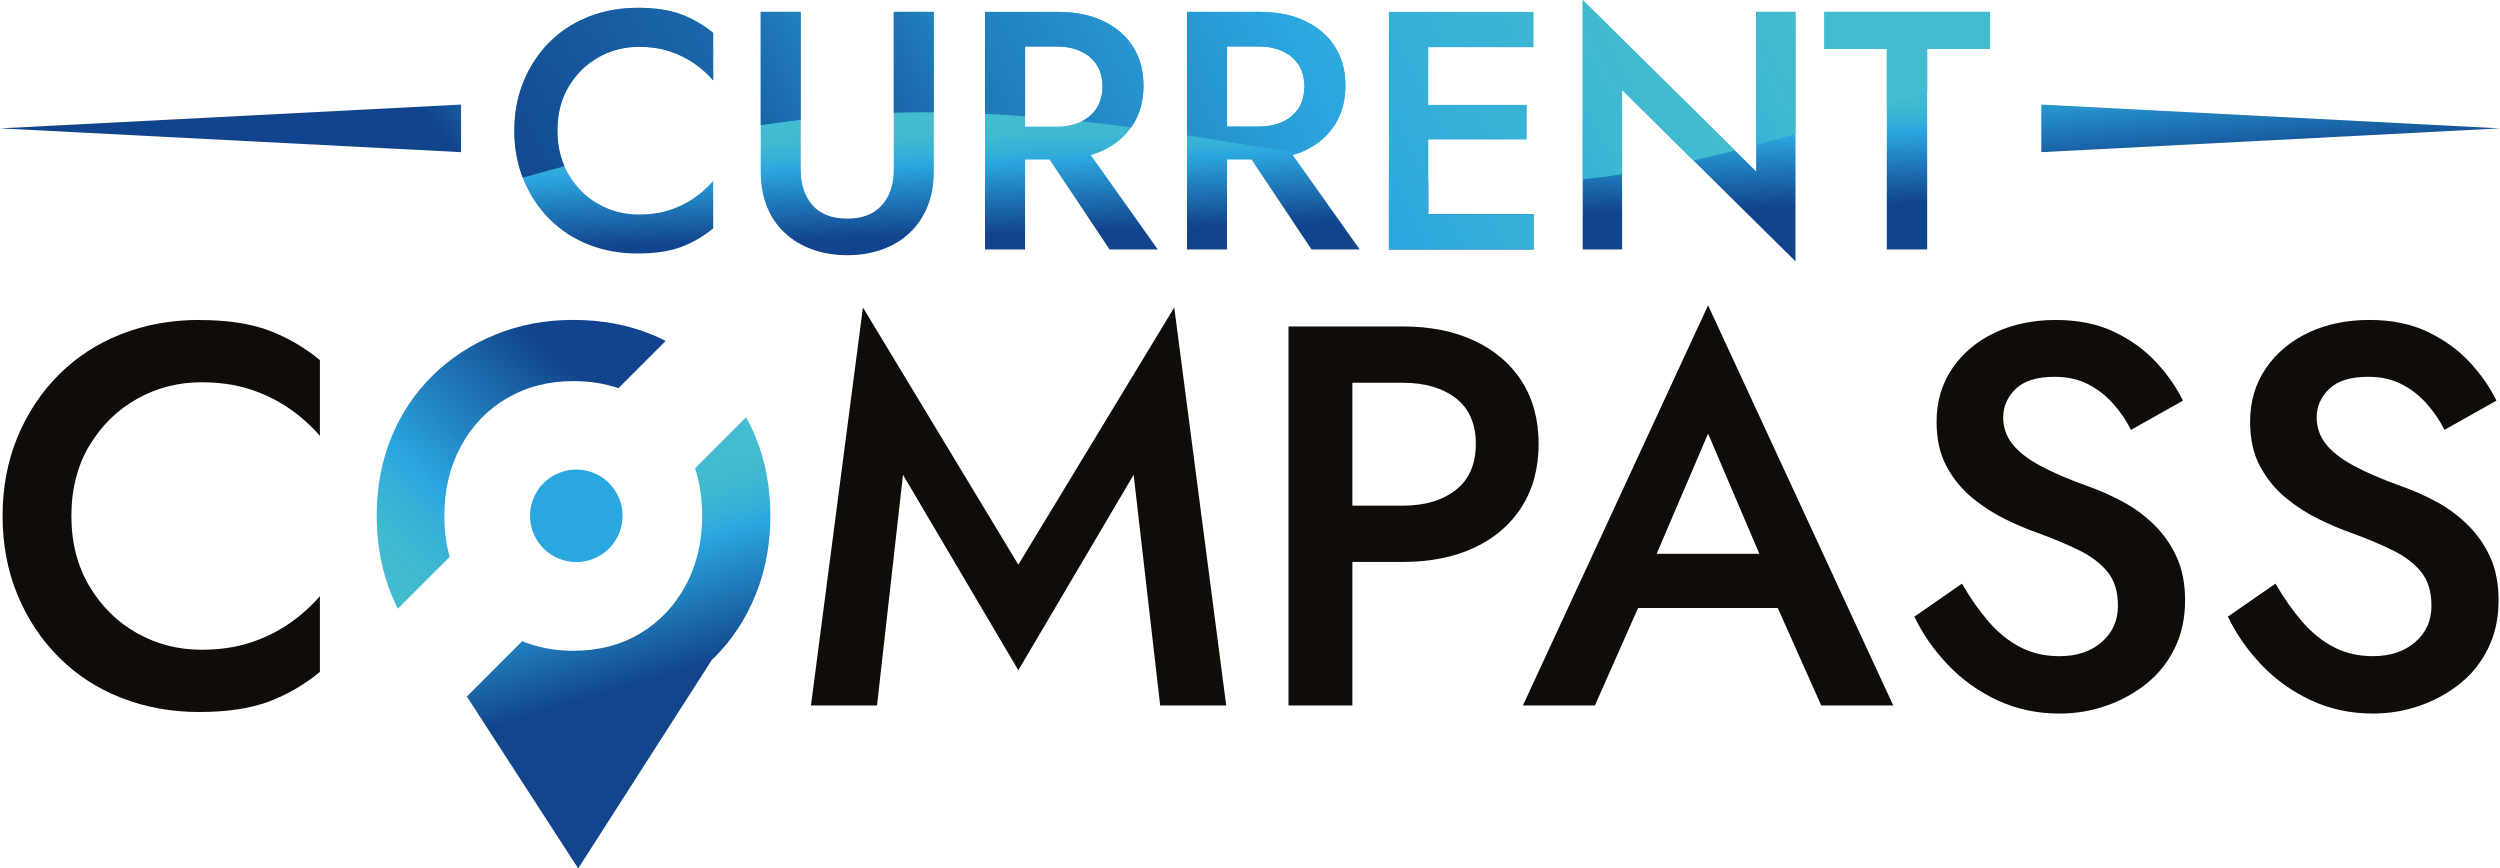 <?xml version="1.0" encoding="UTF-8"?>
<svg xmlns="http://www.w3.org/2000/svg" xmlns:xlink="http://www.w3.org/1999/xlink" id="Layer_1" viewBox="0 0 938.92 326.16">
  <defs>
    <style>.cls-1{fill:url(#linear-gradient-8);}.cls-2{fill:url(#linear-gradient-7);}.cls-3{fill:url(#linear-gradient-5);}.cls-4{fill:url(#linear-gradient-6);}.cls-5{fill:url(#linear-gradient-9);}.cls-6{fill:url(#linear-gradient-4);}.cls-7{fill:url(#linear-gradient-3);}.cls-8{fill:url(#linear-gradient-2);}.cls-9{fill:url(#linear-gradient);}.cls-10{fill:#100c08;}.cls-11{fill:url(#linear-gradient-10);}.cls-12{fill:url(#linear-gradient-11);}.cls-13{fill:url(#linear-gradient-12);}.cls-14{fill:url(#linear-gradient-13);}.cls-15{fill:url(#linear-gradient-19);}.cls-16{fill:url(#linear-gradient-14);}.cls-17{fill:url(#linear-gradient-21);}.cls-18{fill:url(#linear-gradient-20);}.cls-19{fill:url(#linear-gradient-15);}.cls-20{fill:url(#linear-gradient-16);}.cls-21{fill:url(#linear-gradient-17);}.cls-22{fill:url(#linear-gradient-18);}</style>
    <linearGradient id="linear-gradient" x1="232.78" y1="98.27" x2="231.16" y2="50.31" gradientUnits="userSpaceOnUse">
      <stop offset=".12" stop-color="#12448d"></stop>
      <stop offset=".68" stop-color="#2ba7df"></stop>
      <stop offset=".74" stop-color="#33aed9"></stop>
      <stop offset=".87" stop-color="#3fb8d1"></stop>
      <stop offset="1" stop-color="#43bccf"></stop>
    </linearGradient>
    <linearGradient id="linear-gradient-2" x1="320.26" y1="95.31" x2="318.63" y2="47.34" xlink:href="#linear-gradient"></linearGradient>
    <linearGradient id="linear-gradient-3" x1="402.35" y1="92.52" x2="400.73" y2="44.56" xlink:href="#linear-gradient"></linearGradient>
    <linearGradient id="linear-gradient-4" x1="478.11" y1="89.95" x2="476.48" y2="41.99" xlink:href="#linear-gradient"></linearGradient>
    <linearGradient id="linear-gradient-5" x1="635.58" y1="84.62" x2="633.95" y2="36.65" xlink:href="#linear-gradient"></linearGradient>
    <linearGradient id="linear-gradient-6" x1="718.66" y1="81.8" x2="717.03" y2="33.83" xlink:href="#linear-gradient"></linearGradient>
    <linearGradient id="linear-gradient-7" x1="548.8" y1="87.56" x2="547.17" y2="39.59" xlink:href="#linear-gradient"></linearGradient>
    <linearGradient id="linear-gradient-8" x1="217.77" y1="122.32" x2="134.85" y2="210.12" xlink:href="#linear-gradient"></linearGradient>
    <linearGradient id="linear-gradient-9" x1="245.41" y1="265.55" x2="222.06" y2="187.09" gradientUnits="userSpaceOnUse">
      <stop offset=".12" stop-color="#12458b"></stop>
      <stop offset=".68" stop-color="#2ba7df"></stop>
      <stop offset=".74" stop-color="#33aed9"></stop>
      <stop offset=".87" stop-color="#3fb8d1"></stop>
      <stop offset="1" stop-color="#43bccf"></stop>
    </linearGradient>
    <linearGradient id="linear-gradient-10" x1="254.43" y1="242.42" x2="215.41" y2="192.42" gradientTransform="translate(90.61 -68.08) rotate(22.5)" gradientUnits="userSpaceOnUse">
      <stop offset=".12" stop-color="#12448d"></stop>
      <stop offset=".68" stop-color="#2ba7df"></stop>
    </linearGradient>
    <linearGradient id="linear-gradient-11" x1="128.09" y1="19.66" x2="199.63" y2="-37.24" xlink:href="#linear-gradient"></linearGradient>
    <linearGradient id="linear-gradient-12" x1="854" y1="67.34" x2="849.12" y2="8.81" xlink:href="#linear-gradient"></linearGradient>
    <linearGradient id="linear-gradient-13" x1="194.59" y1="234.95" x2="661.65" y2="-10.16" xlink:href="#linear-gradient"></linearGradient>
    <linearGradient id="linear-gradient-14" x1="117.25" y1="86.31" x2="582.67" y2="-157.95" xlink:href="#linear-gradient"></linearGradient>
    <linearGradient id="linear-gradient-15" x1="281.91" y1="55.49" x2="443.02" y2="-29.06" xlink:href="#linear-gradient"></linearGradient>
    <linearGradient id="linear-gradient-16" x1="227.28" y1="59.34" x2="399.66" y2="-31.12" xlink:href="#linear-gradient"></linearGradient>
    <linearGradient id="linear-gradient-17" x1="228.11" y1="114.97" x2="564.6" y2="-61.62" xlink:href="#linear-gradient"></linearGradient>
    <linearGradient id="linear-gradient-18" x1="247.16" y1="146.38" x2="604.32" y2="-41.06" xlink:href="#linear-gradient"></linearGradient>
    <linearGradient id="linear-gradient-19" x1="400.26" y1="145.15" x2="631.84" y2="23.61" xlink:href="#linear-gradient"></linearGradient>
    <linearGradient id="linear-gradient-20" x1="529.8" y1="99.35" x2="680.9" y2="20.06" xlink:href="#linear-gradient"></linearGradient>
    <linearGradient id="linear-gradient-21" x1="315.33" y1="223.77" x2="694.62" y2="24.71" gradientUnits="userSpaceOnUse">
      <stop offset=".12" stop-color="#12448d"></stop>
      <stop offset=".68" stop-color="#2ba7df"></stop>
      <stop offset=".74" stop-color="#33aed9"></stop>
      <stop offset=".87" stop-color="#3fb8d1"></stop>
      <stop offset="1" stop-color="#43bccf"></stop>
    </linearGradient>
  </defs>
  <path class="cls-9" d="M239.43,2.93c-6.06,0-11.72.96-17.01,2.85-.43.15-.86.3-1.28.46-.34.13-.67.28-1.01.43-5.22,2.19-9.8,5.22-13.71,9.13-1.56,1.56-2.99,3.23-4.3,5-.13.17-.24.35-.37.53-.39.55-.78,1.11-1.15,1.68-.62.95-1.2,1.93-1.75,2.94-.09.16-.18.31-.26.47h0c-.7,1.32-1.34,2.69-1.92,4.1-1.46,3.53-2.47,7.27-3.01,11.22-.33,2.37-.49,4.81-.49,7.33,0,6.71,1.17,12.9,3.5,18.55,2.34,5.65,5.59,10.56,9.75,14.72,4.16,4.16,9.07,7.35,14.72,9.56,5.65,2.21,11.75,3.31,18.29,3.31s11.98-.81,16.31-2.42c4.33-1.61,8.37-3.95,12.11-7.01h0s0,0,0,0v-17.84s0,0,0,0h0c-.17.19-.35.38-.52.57-1.93,2.15-4.15,4.11-6.68,5.87-2.76,1.91-5.84,3.42-9.24,4.52-3.4,1.11-7.22,1.66-11.47,1.66-5.44,0-10.47-1.29-15.1-3.89-4.63-2.59-8.37-6.27-11.22-11.03-1.34-2.24-2.36-4.66-3.06-7.24-.8-2.9-1.21-6-1.21-9.33,0-6.37,1.42-11.92,4.27-16.63s6.59-8.37,11.22-10.96c4.63-2.59,9.66-3.89,15.1-3.89,4.25,0,8.07.55,11.47,1.66,3.4,1.11,6.48,2.61,9.24,4.52,2.76,1.91,5.16,4.06,7.2,6.44h0s0,0,0,0V12.36c-3.74-3.06-7.78-5.4-12.11-7.01-4.33-1.61-9.77-2.42-16.32-2.42Z"></path>
  <path class="cls-8" d="M335.67,63.73c0,2.53-.33,4.82-.95,6.9-.44,1.45-1.02,2.8-1.77,4.03-.51.85-1.09,1.65-1.74,2.4-2.98,3.36-7.31,5.04-13,5.04s-10.13-1.68-13.07-5.04c-2.93-3.36-4.4-7.79-4.4-13.32V4.46h-15.04v59.91c0,4.75.73,9,2.15,12.77.05.14.09.29.14.42.07.18.16.34.24.51,1.52,3.64,3.66,6.77,6.46,9.36,2.93,2.72,6.39,4.8,10.39,6.25,3.99,1.44,8.37,2.17,13.13,2.17s9.13-.72,13.13-2.17c3.99-1.44,7.43-3.53,10.32-6.25,1.41-1.32,2.65-2.79,3.74-4.38,1.15-1.68,2.14-3.51,2.95-5.49,1.57-3.87,2.36-8.26,2.36-13.19V4.46h-15.04v59.27Z"></path>
  <path class="cls-7" d="M411.97,57.48c.06-.02.12-.04.17-.06.76-.29,1.51-.6,2.23-.95,4.8-2.29,8.52-5.52,11.15-9.69,1.32-2.08,2.3-4.34,2.96-6.79.22-.83.4-1.69.54-2.56.29-1.69.44-3.46.44-5.31h0c0-5.61-1.32-10.47-3.95-14.6-2.63-4.12-6.35-7.33-11.15-9.62-4.8-2.29-10.43-3.44-16.89-3.44h-27.53v89.23h15.04s0,0,0,0v-33.78h9.19l22.55,33.78h18.1s0,0,0,0l-25.15-35.44c.78-.23,1.54-.49,2.28-.77ZM396.85,47.54h-11.85v-30.08h11.85c3.4,0,6.39.6,8.99,1.78,2.59,1.19,4.61,2.89,6.05,5.1,1.44,2.21,2.17,4.93,2.17,8.16,0,2.11-.35,4-1,5.71-.32.84-.69,1.65-1.16,2.39-1.45,2.25-3.46,3.97-6.05,5.16-2.59,1.19-5.59,1.78-8.99,1.78Z"></path>
  <path class="cls-6" d="M485.53,58.25c.78-.23,1.55-.49,2.29-.77.05-.02.11-.04.16-.06.76-.29,1.51-.6,2.23-.95,4.8-2.29,8.52-5.52,11.15-9.69,2.63-4.16,3.95-9.05,3.95-14.66s-1.32-10.47-3.95-14.59c-.99-1.55-2.13-2.96-3.42-4.25-2.15-2.15-4.73-3.94-7.73-5.37-4.8-2.29-10.43-3.44-16.89-3.44h-27.53v89.22h0s15.04,0,15.04,0v-33.78h9.19l22.55,33.78h0s18.1,0,18.1,0l-19.66-27.71-5.48-7.73ZM472.69,47.54h-11.85v-30.08h11.85c3.4,0,6.39.6,8.99,1.78,1.94.89,3.56,2.07,4.86,3.54.15.17.27.37.41.54.27.33.54.66.78,1.02.36.55.68,1.14.95,1.75.16.37.28.78.41,1.18.09.26.2.5.27.76.05.18.07.38.11.56.27,1.21.44,2.5.44,3.9,0,.42-.05.81-.07,1.21-.17,2.62-.84,4.93-2.09,6.89-1.45,2.25-3.46,3.97-6.05,5.16-2.59,1.19-5.59,1.78-8.99,1.78Z"></path>
  <polygon class="cls-3" points="674.33 4.46 659.55 4.46 659.55 4.46 659.55 64.37 594.41 0 594.41 0 594.41 0 594.41 93.69 609.2 93.69 609.2 93.69 609.2 33.78 674.33 98.15 674.33 4.46 674.33 4.46 674.33 4.46"></polygon>
  <polygon class="cls-4" points="747.37 4.46 747.37 4.46 685.17 4.46 685.17 18.35 685.17 18.35 685.17 18.36 708.62 18.36 708.62 93.69 708.62 93.69 708.62 93.69 723.79 93.69 723.79 18.36 747.37 18.36 747.37 4.46 747.37 4.46"></polygon>
  <path class="cls-2" d="M575.93,80.43h-39.51v-12.41c-5.47-.14-10.39-.54-14.79-1.12v26.78h0s9.3,0,9.3,0h44.99v-13.26h0Z"></path>
  <path class="cls-10" d="M74.79,120.16c-10.44,0-20.17,1.76-29.18,5.29-9.02,3.53-16.85,8.61-23.49,15.25-6.64,6.64-11.83,14.47-15.56,23.49-3.73,9.02-5.59,18.88-5.59,29.59s1.86,20.57,5.59,29.59c3.73,9.02,8.91,16.85,15.56,23.49,6.64,6.64,14.47,11.73,23.49,15.25,9.01,3.52,18.74,5.29,29.18,5.29s19.11-1.29,26.03-3.86c6.91-2.57,13.35-6.3,19.32-11.18v-28.47c-3.25,3.8-7.09,7.22-11.49,10.27-4.41,3.05-9.32,5.46-14.74,7.22-5.42,1.76-11.52,2.64-18.3,2.64-8.68,0-16.71-2.07-24.1-6.2-7.39-4.13-13.35-10-17.89-17.59-4.54-7.59-6.81-16.4-6.81-26.43s2.27-19.01,6.81-26.54c4.54-7.52,10.5-13.35,17.89-17.49,7.39-4.13,15.42-6.2,24.1-6.2,6.78,0,12.88.88,18.3,2.64,5.42,1.76,10.34,4.17,14.74,7.22,4.4,3.05,8.24,6.47,11.49,10.27v-28.47c-5.97-4.88-12.4-8.61-19.32-11.18-6.91-2.57-15.59-3.86-26.03-3.86Z"></path>
  <polygon class="cls-10" points="382.45 212.07 324.09 115.48 304.57 264.94 329.38 264.94 339.14 178.32 382.45 251.72 425.76 178.32 435.72 264.94 460.53 264.94 441.01 115.48 382.45 212.07"></polygon>
  <path class="cls-10" d="M571.56,143.24c-4.2-6.57-10.14-11.66-17.79-15.25-7.66-3.59-16.64-5.39-26.94-5.39h-42.91v142.34h23.99v-53.89h18.91c10.3,0,19.28-1.8,26.94-5.39,7.66-3.59,13.59-8.71,17.79-15.35,4.2-6.64,6.3-14.5,6.3-23.59s-2.1-16.91-6.3-23.49ZM546.75,184.01c-5.02,3.93-11.66,5.9-19.93,5.9h-18.91v-46.16h18.91c8.27,0,14.91,1.93,19.93,5.8,5.01,3.86,7.52,9.59,7.52,17.18s-2.51,13.35-7.52,17.28Z"></path>
  <path class="cls-10" d="M571.96,264.94h27.04l16.21-36.6h52.46l16.32,36.6h27.05l-69.54-150.27-69.54,150.27ZM622.18,208l19.32-45.14,19.27,45.14h-38.59Z"></path>
  <path class="cls-10" d="M809.06,197.13c-3.53-3.46-7.42-6.34-11.69-8.64-4.27-2.3-8.51-4.2-12.71-5.69-7.59-2.71-13.76-5.35-18.5-7.93-4.75-2.57-8.23-5.32-10.47-8.24-2.24-2.91-3.36-6.2-3.36-9.86,0-4.07,1.56-7.63,4.68-10.68,3.12-3.05,8-4.57,14.64-4.57,4.74,0,8.91.91,12.51,2.75,3.59,1.83,6.74,4.27,9.46,7.32,2.71,3.05,4.95,6.34,6.71,9.86l19.52-10.98c-2.44-5.01-5.8-9.83-10.07-14.44-4.27-4.61-9.53-8.4-15.76-11.39-6.24-2.98-13.56-4.47-21.96-4.47s-16.17,1.6-22.88,4.78c-6.71,3.19-12.03,7.66-15.96,13.42-3.93,5.76-5.9,12.44-5.9,20.03,0,6.64,1.29,12.3,3.86,16.98,2.57,4.68,5.83,8.61,9.76,11.79,3.93,3.19,8.06,5.83,12.4,7.93,4.34,2.1,8.27,3.76,11.79,4.98,5.96,2.17,11.22,4.37,15.76,6.61,4.54,2.24,8.1,4.95,10.68,8.13,2.57,3.19,3.86,7.42,3.86,12.71,0,5.56-2.03,10.1-6.1,13.62-4.07,3.53-9.35,5.29-15.86,5.29-5.42,0-10.3-1.12-14.64-3.35-4.34-2.24-8.3-5.42-11.9-9.56-3.59-4.13-6.95-8.91-10.06-14.34l-17.89,12.4c3.12,6.51,7.32,12.54,12.61,18.1,5.29,5.56,11.49,10,18.61,13.32,7.12,3.32,14.87,4.98,23.28,4.98,6.1,0,11.96-.98,17.59-2.95,5.62-1.96,10.68-4.74,15.15-8.34,4.47-3.59,8-8.03,10.57-13.32,2.57-5.29,3.86-11.25,3.86-17.89,0-6.23-1.05-11.66-3.15-16.27-2.1-4.61-4.92-8.64-8.44-12.1Z"></path>
  <path class="cls-10" d="M935.23,209.22c-2.1-4.61-4.92-8.64-8.44-12.1-3.53-3.46-7.42-6.34-11.69-8.64-4.27-2.3-8.51-4.2-12.71-5.69-7.59-2.71-13.76-5.35-18.5-7.93-4.75-2.57-8.24-5.32-10.47-8.24-2.24-2.91-3.35-6.2-3.35-9.86,0-4.07,1.56-7.63,4.68-10.68,3.12-3.05,8-4.57,14.64-4.57,4.74,0,8.91.91,12.51,2.75,3.59,1.83,6.74,4.27,9.46,7.32,2.71,3.05,4.95,6.34,6.71,9.86l19.52-10.98c-2.44-5.01-5.8-9.83-10.06-14.44-4.27-4.61-9.53-8.4-15.76-11.39-6.24-2.98-13.56-4.47-21.96-4.47s-16.17,1.6-22.88,4.78c-6.71,3.19-12.03,7.66-15.96,13.42-3.93,5.76-5.9,12.44-5.9,20.03,0,6.64,1.29,12.3,3.86,16.98,2.57,4.68,5.83,8.61,9.76,11.79,3.93,3.19,8.06,5.83,12.4,7.93,4.34,2.1,8.27,3.76,11.79,4.98,5.96,2.17,11.21,4.37,15.76,6.61,4.54,2.24,8.1,4.95,10.68,8.13,2.57,3.19,3.86,7.42,3.86,12.71,0,5.56-2.03,10.1-6.1,13.62-4.07,3.53-9.35,5.29-15.86,5.29-5.42,0-10.3-1.12-14.64-3.35-4.34-2.24-8.3-5.42-11.9-9.56-3.59-4.13-6.95-8.91-10.07-14.34l-17.89,12.4c3.12,6.51,7.32,12.54,12.61,18.1,5.29,5.56,11.49,10,18.61,13.32s14.88,4.98,23.28,4.98c6.1,0,11.96-.98,17.59-2.95,5.62-1.96,10.68-4.74,15.15-8.34,4.47-3.59,8-8.03,10.57-13.32,2.57-5.29,3.86-11.25,3.86-17.89,0-6.23-1.05-11.66-3.15-16.27Z"></path>
  <path class="cls-1" d="M190.29,149.64c7.32-4.34,15.66-6.51,25.01-6.51,6.14,0,11.8.89,16.97,2.66l17.75-17.75c-1.71-.85-3.44-1.66-5.24-2.4-8.95-3.66-18.78-5.49-29.48-5.49s-20.17,1.83-29.18,5.49c-9.02,3.66-16.88,8.78-23.59,15.35-6.71,6.58-11.9,14.34-15.56,23.28-3.66,8.95-5.49,18.78-5.49,29.48s1.83,20.4,5.49,29.48c.75,1.86,1.57,3.65,2.44,5.4l19.46-19.46c-1.3-4.81-1.98-9.95-1.98-15.42,0-9.76,2.07-18.47,6.2-26.13,4.13-7.66,9.86-13.66,17.18-18Z"></path>
  <path class="cls-5" d="M280.19,156.72l-19.15,19.15c1.76,5.51,2.66,11.47,2.66,17.9,0,9.76-2.07,18.47-6.2,26.13-4.14,7.66-9.83,13.66-17.08,18-7.25,4.34-15.63,6.51-25.11,6.51-6.96,0-13.36-1.2-19.19-3.61l-20.79,20.79,41.82,64.57,50.19-78.32c.35-.33.71-.65,1.05-1,6.64-6.64,11.79-14.5,15.45-23.59,3.66-9.08,5.49-18.91,5.49-29.48s-1.83-20.54-5.49-29.48c-1.08-2.63-2.3-5.14-3.64-7.57Z"></path>
  <circle class="cls-11" cx="216.44" cy="193.73" r="17.38" transform="translate(-57.66 97.57) rotate(-22.5)"></circle>
  <polygon class="cls-12" points="173.16 39.27 0 48.21 173.16 57.15 173.16 39.27"></polygon>
  <polygon class="cls-13" points="766.64 39.27 938.92 48.21 766.64 57.15 766.64 39.27"></polygon>
  <polygon class="cls-14" points="575.93 4.46 536.42 4.46 530.94 4.46 521.63 4.46 521.63 93.69 521.63 93.69 521.63 93.69 530.94 93.69 536.42 93.69 575.93 93.69 575.93 80.43 575.93 80.43 575.93 80.43 536.42 80.43 536.42 52.39 573.38 52.39 573.38 39.39 573.38 39.39 573.38 39.39 536.42 39.39 536.42 17.72 575.93 17.72 575.93 4.46 575.93 4.46 575.93 4.46"></polygon>
  <path class="cls-16" d="M211.98,62.43c-.56-1.3-1.04-2.64-1.42-4.03-.8-2.9-1.21-6-1.21-9.33,0-6.37,1.42-11.92,4.27-16.63s6.59-8.37,11.22-10.96c4.63-2.59,9.66-3.89,15.1-3.89,4.25,0,8.07.55,11.47,1.66,3.4,1.11,6.48,2.61,9.24,4.52,2.76,1.91,5.16,4.06,7.2,6.44h0s0,0,0,0V12.36c-3.74-3.06-7.78-5.4-12.11-7.01-4.33-1.61-9.77-2.42-16.32-2.42-6.06,0-11.72.96-17.01,2.85-.43.15-.86.3-1.28.46-.34.13-.67.28-1.01.43-5.22,2.19-9.8,5.22-13.71,9.13-1.56,1.56-2.99,3.23-4.3,5-.13.17-.24.35-.37.53-.39.55-.78,1.11-1.15,1.68-.62.95-1.2,1.93-1.75,2.94-.09.16-.18.31-.26.47h0c-.7,1.32-1.34,2.69-1.92,4.1-1.46,3.53-2.47,7.27-3.01,11.22-.33,2.37-.49,4.81-.49,7.33,0,6.37,1.06,12.26,3.17,17.68,4.92-1.41,10.15-2.87,15.64-4.32Z"></path>
  <path class="cls-19" d="M346.32,42.16c1.47,0,2.92.03,4.38.04V4.46h-15.04v37.88c3.57-.11,7.12-.18,10.66-.18Z"></path>
  <path class="cls-20" d="M300.74,45.01V4.46h-15.04v42.54c4.98-.73,10-1.4,15.04-1.99Z"></path>
  <path class="cls-21" d="M384.99,43.66v-26.19h11.85c3.4,0,6.39.6,8.99,1.78,2.59,1.19,4.61,2.89,6.05,5.1,1.44,2.21,2.17,4.93,2.17,8.16,0,2.11-.35,4-1,5.71-.32.84-.69,1.65-1.16,2.39-1.38,2.15-3.3,3.8-5.72,4.98,6.29.68,12.51,1.43,18.65,2.24.24-.34.49-.68.71-1.04,1.32-2.08,2.3-4.34,2.96-6.79.22-.83.4-1.69.54-2.56.29-1.69.44-3.46.44-5.31h0c0-5.61-1.32-10.47-3.95-14.6-2.63-4.12-6.35-7.33-11.15-9.62-4.8-2.29-10.43-3.44-16.89-3.44h-27.53v38.28c5.06.24,10.07.55,15.04.92Z"></path>
  <path class="cls-22" d="M487.45,57.6c.12-.04.25-.08.37-.12.05-.02.11-.04.16-.06.76-.29,1.51-.6,2.23-.95,4.8-2.29,8.52-5.52,11.15-9.69,2.63-4.16,3.95-9.05,3.95-14.66s-1.32-10.47-3.95-14.59c-.99-1.55-2.13-2.96-3.42-4.25-2.15-2.15-4.73-3.94-7.73-5.37-4.8-2.29-10.43-3.44-16.89-3.44h-27.53v46.35c14.29,2.18,28.18,4.54,41.66,6.79ZM460.83,17.46h11.85c3.4,0,6.39.6,8.99,1.78,1.94.89,3.56,2.07,4.86,3.54.15.17.27.37.41.54.27.33.54.66.78,1.02.36.55.68,1.14.95,1.75.16.37.28.78.41,1.18.09.26.2.5.27.76.05.18.07.38.11.56.27,1.21.44,2.5.44,3.9,0,.42-.05.81-.07,1.21-.17,2.62-.84,4.93-2.09,6.89-1.45,2.25-3.46,3.97-6.05,5.16-2.59,1.19-5.59,1.78-8.99,1.78h-11.85v-30.08Z"></path>
  <path class="cls-15" d="M609.2,65.44v-31.66l26.8,26.48c5.15-1.16,10.36-2.42,15.59-3.76L594.41,0h0v67.31c4.73-.45,9.68-1.08,14.79-1.87Z"></path>
  <path class="cls-18" d="M674.33,50.3V4.46h0s-14.79,0-14.79,0h0v49.96c4.94-1.32,9.88-2.7,14.79-4.12Z"></path>
  <path class="cls-17" d="M685.17,18.36h23.45v21.35c5.25-1.72,10.32-3.43,15.17-5.09v-16.26h23.58V4.46h0s-62.2,0-62.2,0v13.89h0Z"></path>
</svg>
